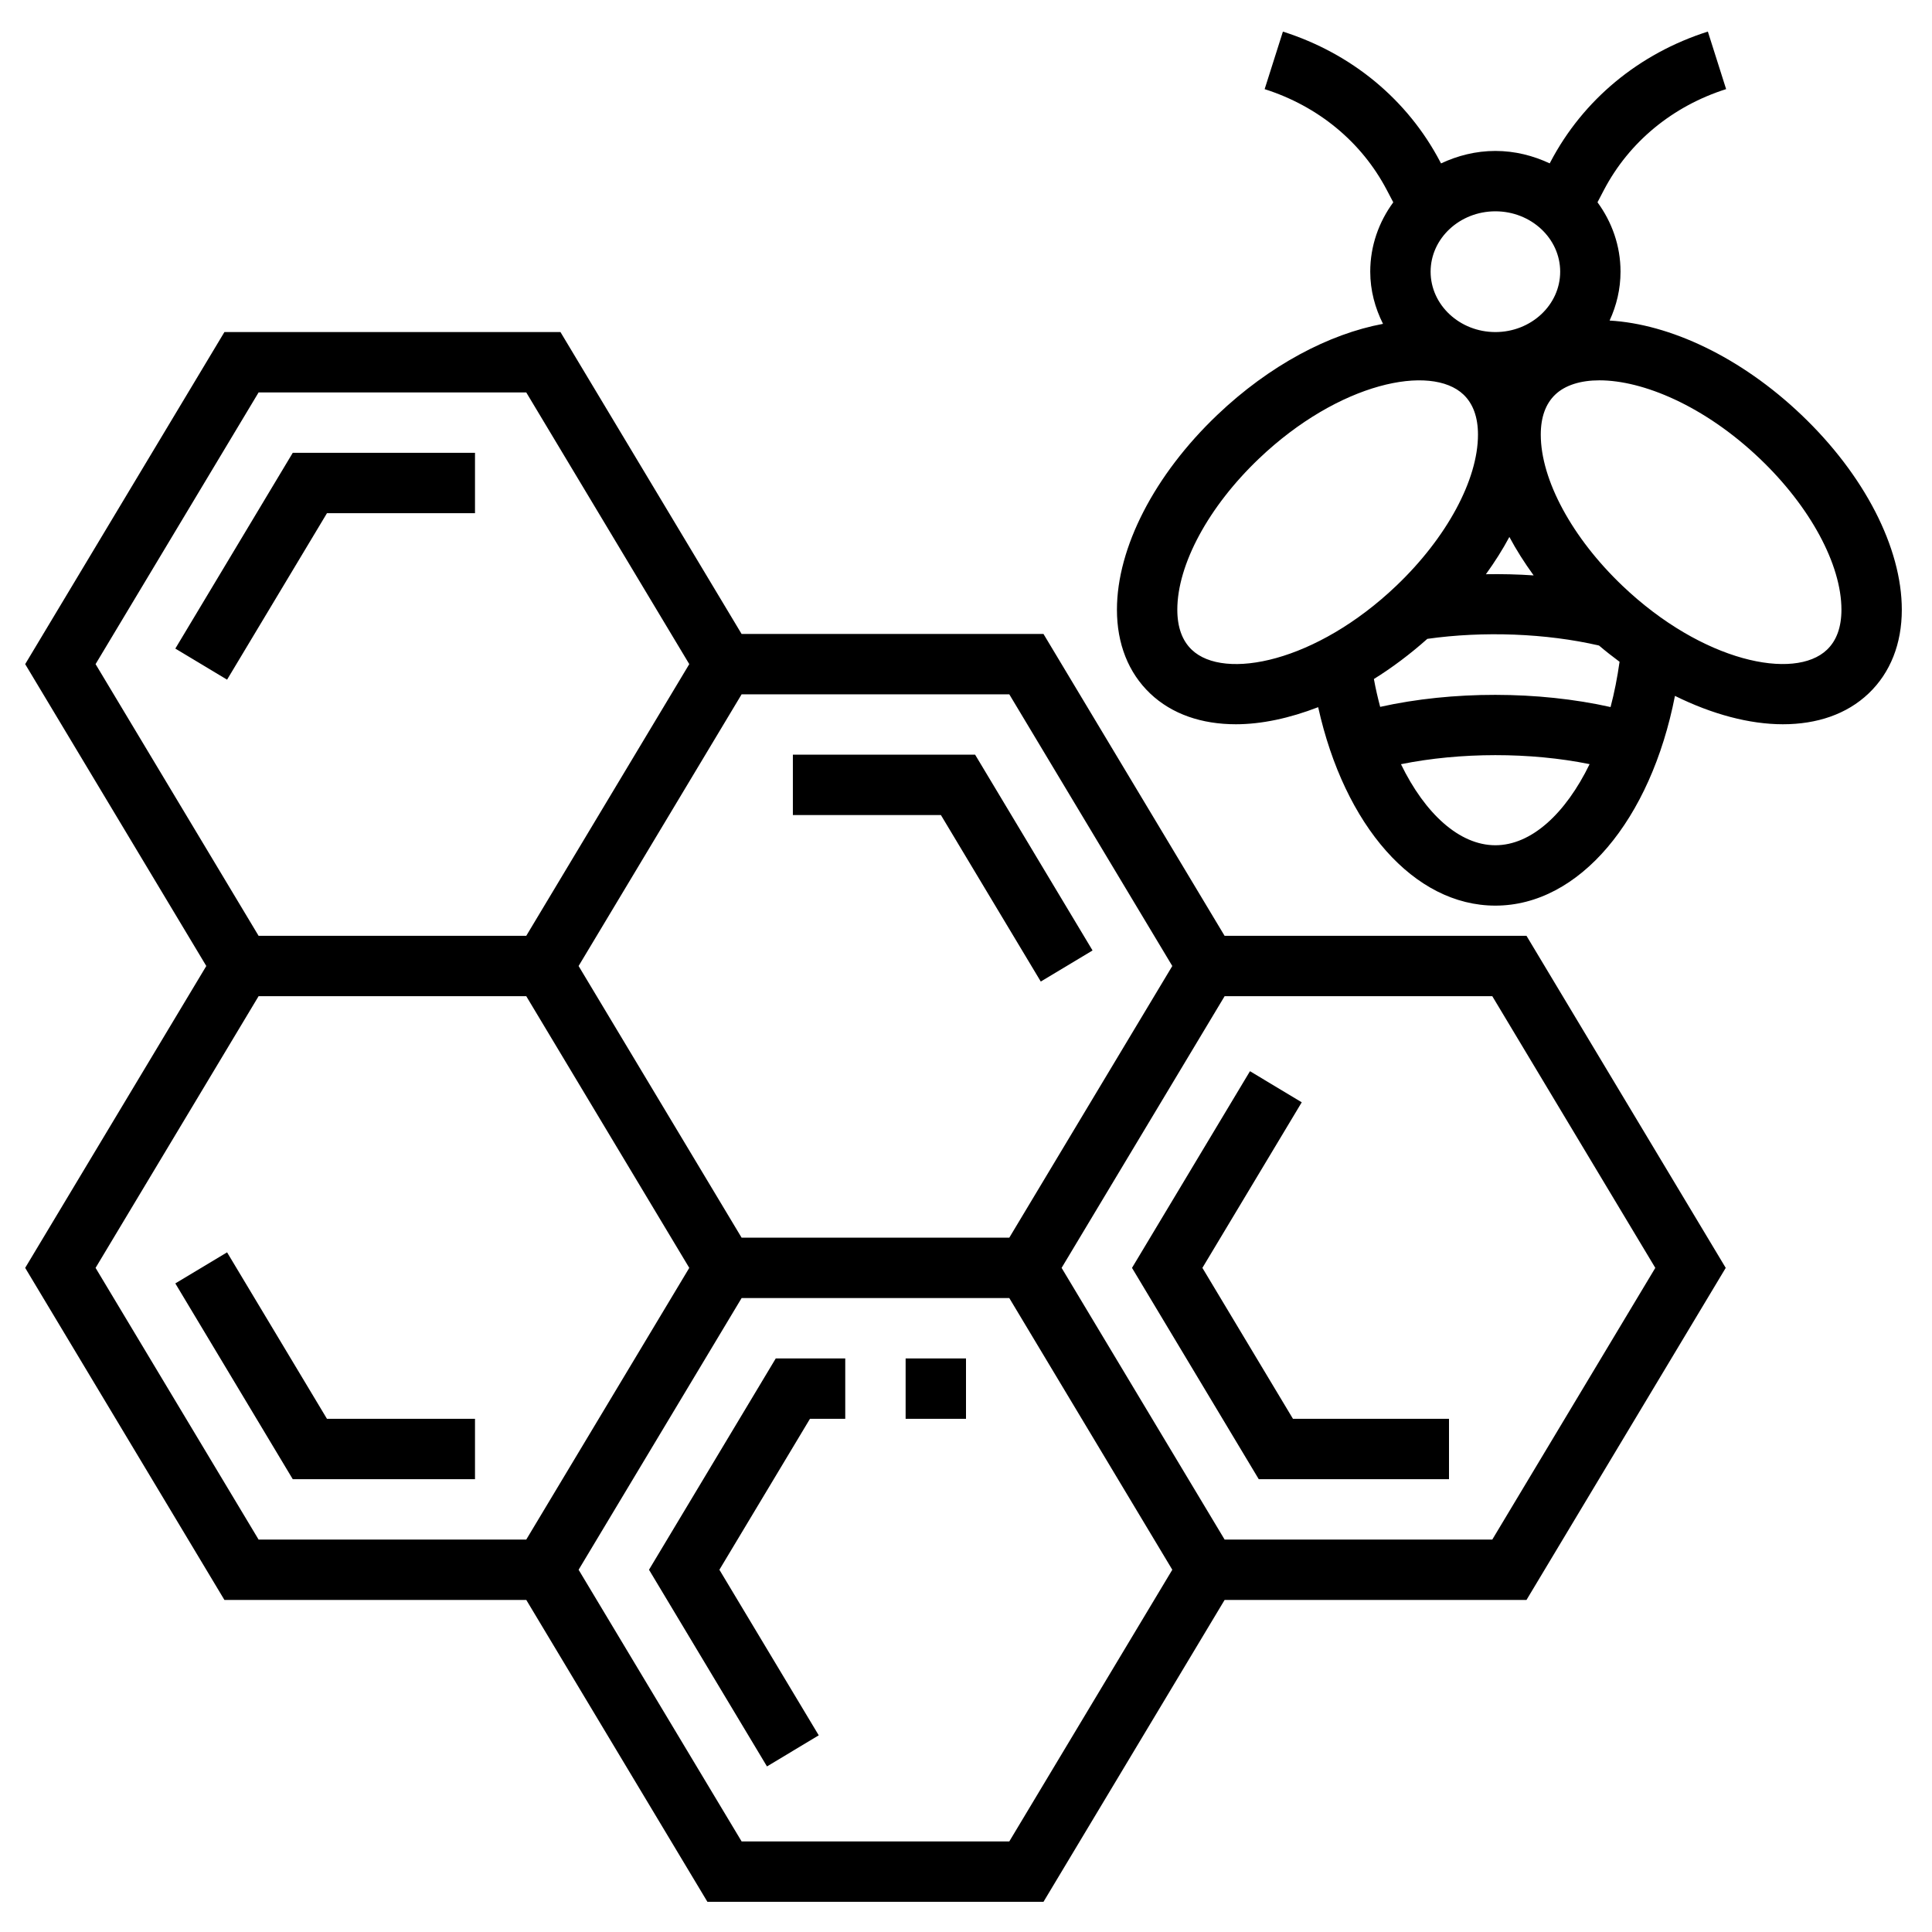 <svg xmlns="http://www.w3.org/2000/svg" xmlns:xlink="http://www.w3.org/1999/xlink" version="1.1" x="0px" y="0px" viewBox="0 0 64 64"  xml:space="preserve"><g><polygon points="15.735,17 15.735,15 9.698,15 5.808,21.485 7.522,22.515 10.831,17  "></polygon><polygon points="34.477,32.515 36.192,31.485 32.302,25 26.265,25 26.265,27 31.169,27  "></polygon><path d="M40.566,31l-6-10h-10l-6-10H7.434l-6.6,11l6,10l-6,10l6.6,11h10l6,10h11.133l6-10h10l6.6-11l-6.6-11H40.566z M38.834,32   l-2.7,4.5l-2.7,4.5h-8.867l-2.7-4.5l-2.7-4.5l2.7-4.5l2.7-4.5h8.867L38.834,32z M8.566,13h8.867l5.4,9l-2.7,4.5l-2.7,4.5H8.566   l-5.4-9L8.566,13z M3.166,42l5.4-9h8.867l2.7,4.5l2.7,4.5l-2.7,4.5l-2.7,4.5H8.566L3.166,42z M33.434,61h-8.867l-5.4-9l2.7-4.5   l2.7-4.5h8.867l2.7,4.5l2.7,4.5L33.434,61z M49.434,51h-8.867l-2.7-4.5l-2.7-4.5l2.7-4.5l2.7-4.5h8.867l5.4,9L49.434,51z"></path><polygon points="39.831,42 43.122,36.515 41.407,35.485 37.499,42 41.698,49 48,49 48,47 42.831,47  "></polygon><polygon points="7.522,41.485 5.808,42.515 9.698,49 15.735,49 15.735,47 10.831,47  "></polygon><rect x="30" y="45" width="2" height="2"></rect><polygon points="21.499,52 25.407,58.515 27.122,57.485 23.831,52 26.831,47 28,47 28,45 25.698,45  "></polygon><path d="M59.677,13.746c-2.017-1.923-4.366-3.013-6.357-3.127c0.229-0.496,0.362-1.042,0.362-1.62c0-0.857-0.286-1.647-0.763-2.298   l0.214-0.409c0.834-1.589,2.271-2.775,4.047-3.34l-0.605-1.906c-2.281,0.726-4.133,2.259-5.213,4.317l-0.026,0.049   C50.79,5.157,50.184,5,49.536,5c-0.648,0-1.254,0.157-1.8,0.413L47.71,5.364c-1.079-2.059-2.93-3.592-5.212-4.317l-0.605,1.906   c1.776,0.565,3.213,1.751,4.046,3.34l0.215,0.409C45.676,7.353,45.391,8.144,45.391,9c0,0.622,0.16,1.203,0.423,1.728   c-1.784,0.333-3.759,1.367-5.491,3.018C38.242,15.729,37,18.142,37,20.197c0,1.13,0.38,2.089,1.099,2.774   c0.725,0.69,1.715,1.021,2.84,1.021c0.851,0,1.78-0.2,2.727-0.566C44.537,27.354,46.84,30,49.536,30   c2.783,0,5.147-2.846,5.949-6.948c1.236,0.611,2.471,0.94,3.576,0.94c1.125,0,2.115-0.33,2.84-1.021   C62.62,22.286,63,21.327,63,20.197C63,18.142,61.758,15.729,59.677,13.746z M50,17.787c0.229,0.429,0.5,0.855,0.804,1.274   c-0.525-0.036-1.051-0.048-1.581-0.039C49.516,18.615,49.778,18.203,50,17.787z M51.683,9c0,1.102-0.963,2-2.146,2   c-1.183,0-2.146-0.898-2.146-2s0.963-2,2.146-2C50.72,7,51.683,7.898,51.683,9z M39.479,21.524C39.161,21.221,39,20.774,39,20.197   c0-1.497,1.036-3.414,2.704-5.004c2.653-2.529,5.701-3.147,6.777-2.121c0.317,0.303,0.479,0.749,0.479,1.326   c0,1.496-1.036,3.414-2.704,5.005C43.602,21.934,40.555,22.552,39.479,21.524z M49.536,28c-1.188,0-2.329-1.042-3.127-2.685   c1.967-0.398,4.281-0.401,6.249-0.002C51.862,26.95,50.728,28,49.536,28z M53.352,23.422c-2.391-0.536-5.241-0.539-7.632-0.006   c-0.079-0.299-0.151-0.605-0.208-0.923c0.604-0.376,1.197-0.82,1.77-1.33c1.859-0.263,3.942-0.183,5.687,0.221   c0.224,0.19,0.451,0.368,0.681,0.538C53.577,22.442,53.478,22.945,53.352,23.422z M60.52,21.524   c-1.072,1.027-4.122,0.409-6.776-2.121c-1.668-1.591-2.704-3.509-2.704-5.005c0-0.577,0.161-1.023,0.479-1.326   c0.327-0.312,0.838-0.473,1.465-0.473c1.431,0,3.467,0.835,5.312,2.594C59.964,16.783,61,18.7,61,20.197   C61,20.774,60.839,21.221,60.52,21.524z"></path></g></svg>